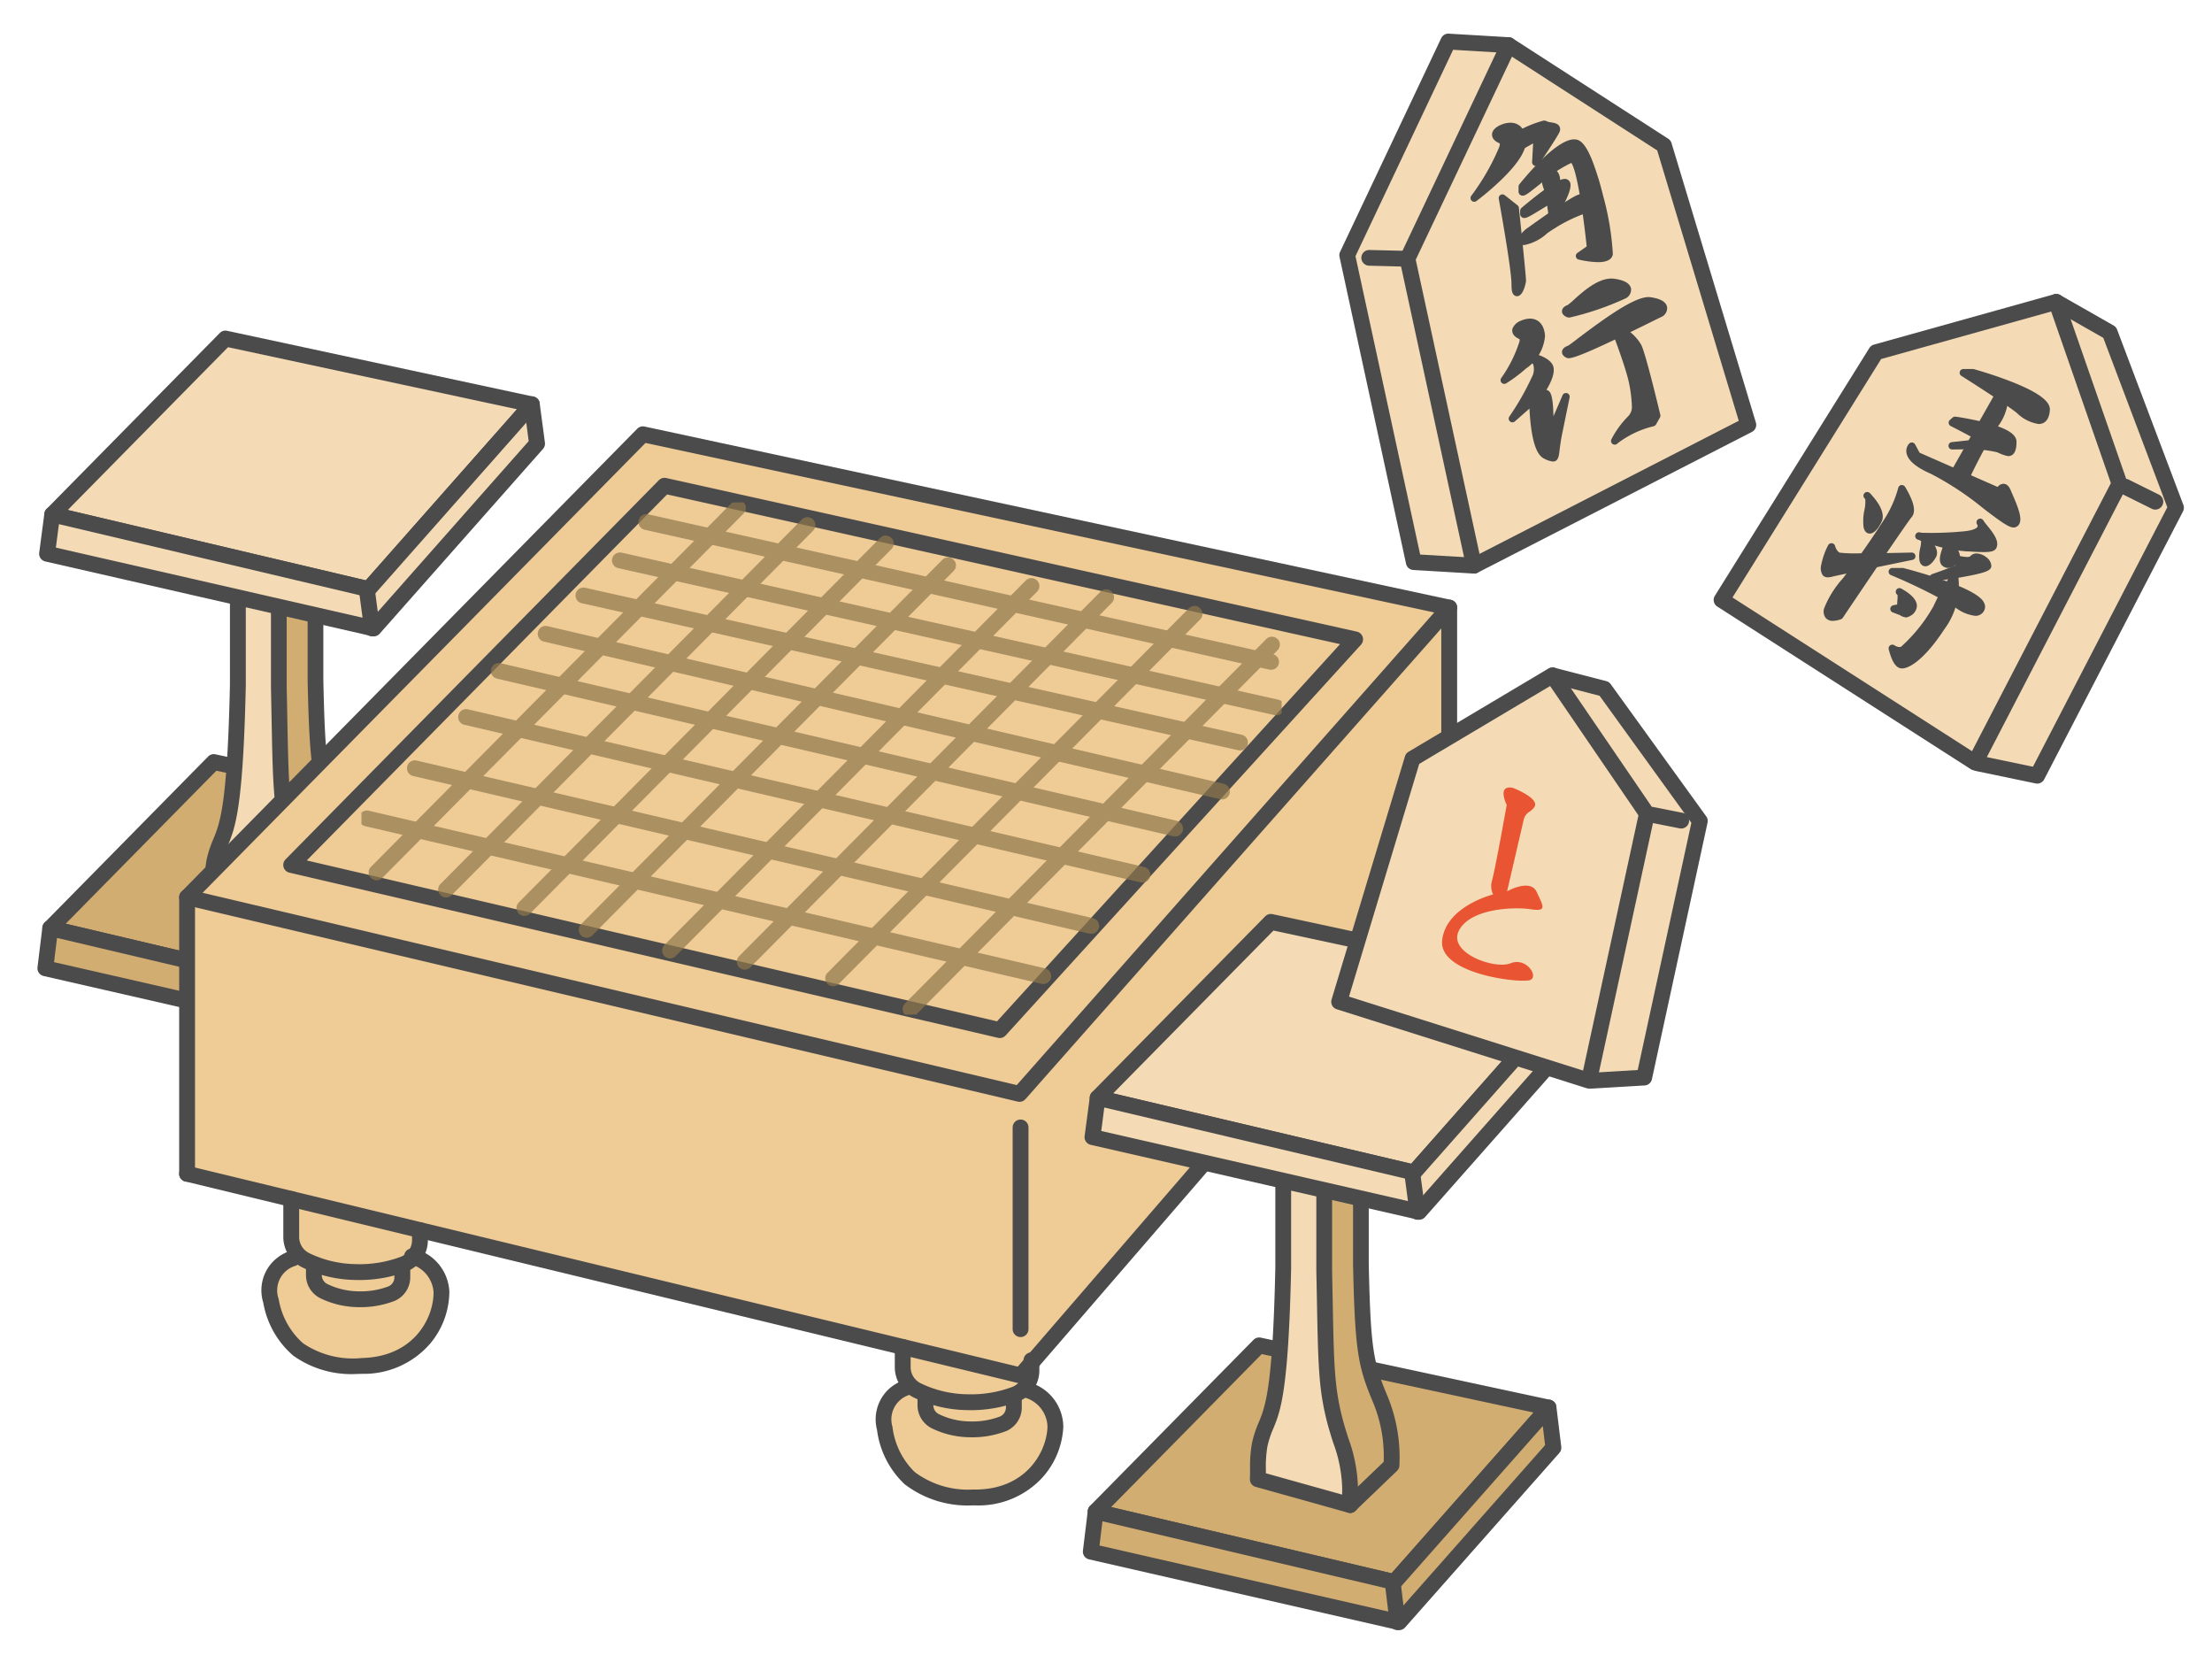 <svg xmlns="http://www.w3.org/2000/svg" xmlns:xlink="http://www.w3.org/1999/xlink" width="169" height="127" viewBox="0 0 169 127">
  <defs>
    <clipPath id="clip-path">
      <rect id="長方形_6924" data-name="長方形 6924" width="169" height="127" transform="translate(0.052 -0.211)" fill="none"/>
    </clipPath>
    <clipPath id="clip-path-2">
      <rect id="長方形_6923" data-name="長方形 6923" width="167.853" height="126.383" fill="none"/>
    </clipPath>
    <clipPath id="clip-path-3">
      <rect id="長方形_6922" data-name="長方形 6922" width="70.305" height="39.122" fill="none"/>
    </clipPath>
  </defs>
  <g id="グループ_6535" data-name="グループ 6535" transform="translate(0.409 0.794)">
    <g id="グループ_6534" data-name="グループ 6534" transform="translate(-0.461 -0.583)" clip-path="url(#clip-path)">
      <path id="パス_7960" data-name="パス 7960" d="M27.737,100.744,4.917,95.356,17.412,82.668l22.1,4.749Z" transform="translate(-1.027 -24.672)" fill="#d2ad71"/>
      <path id="パス_7961" data-name="パス 7961" d="M27.737,101.349a.6.6,0,0,1-.139-.016L4.778,95.944a.605.605,0,0,1-.292-1.013L16.981,82.243a.605.605,0,0,1,.558-.167l22.1,4.749a.6.6,0,0,1,.326.992L28.19,101.145A.605.605,0,0,1,27.737,101.349ZM6.1,95.014l21.42,5.058L38.377,87.791,17.61,83.329Z" transform="translate(-1.027 -24.672)" fill="#4b4b4b"/>
      <path id="パス_7962" data-name="パス 7962" d="M27.574,102.812,4.755,97.424l-.373,3.062,23.565,5.389L39.726,92.547l-.373-3.062Z" transform="translate(-0.865 -26.74)" fill="#d2ad71"/>
      <path id="パス_7963" data-name="パス 7963" d="M27.947,106.48a.6.6,0,0,1-.135-.015L4.248,101.076a.605.605,0,0,1-.466-.663l.373-3.062a.6.6,0,0,1,.74-.516l22.467,5.305L38.9,89.084a.605.605,0,0,1,1.054.328l.373,3.062a.605.605,0,0,1-.147.474L28.4,106.275A.605.605,0,0,1,27.947,106.48Zm-22.9-6.462L27.732,105.2,39.093,92.35l-.177-1.456L28.028,103.213a.605.605,0,0,1-.592.188L5.274,98.168Z" transform="translate(-0.865 -26.74)" fill="#4b4b4b"/>
      <path id="パス_7964" data-name="パス 7964" d="M37.864,111.678l-.373-3.062Z" transform="translate(-10.909 -32.543)" fill="#d2ad71"/>
      <path id="線_2760" data-name="線 2760" d="M.372,3.668a.605.605,0,0,1-.6-.532L-.6.073A.605.605,0,0,1-.073-.6.605.605,0,0,1,.6-.073L.973,2.989a.605.605,0,0,1-.527.674A.611.611,0,0,1,.372,3.668Z" transform="translate(26.583 76.072)" fill="#4b4b4b"/>
      <g id="グループ_6533" data-name="グループ 6533" transform="translate(0.464 0.405)">
        <g id="グループ_6532" data-name="グループ 6532" clip-path="url(#clip-path-2)">
          <path id="パス_7965" data-name="パス 7965" d="M33.936,82.437l-3.173,3.045-4.739-3.7a23.228,23.228,0,0,1,.241-2.426c.609-4.082,1.38-1.218,1.6-12.332V51.759h3.724V67.023c.138,6.516.357,7.675,1.43,10.257a11.712,11.712,0,0,1,.913,5.157" transform="translate(-7.895 -15.701)" fill="#d2ad71"/>
          <path id="パス_7966" data-name="パス 7966" d="M30.763,86.087a.6.6,0,0,1-.372-.128l-4.739-3.7a.6.6,0,0,1-.232-.5,23.683,23.683,0,0,1,.247-2.489,11.63,11.63,0,0,1,.646-2.6c.412-1.145.8-2.227.95-9.646V51.759a.605.605,0,0,1,.6-.6h3.724a.605.605,0,0,1,.6.6V67.017c.138,6.494.352,7.548,1.384,10.031a12.255,12.255,0,0,1,.96,5.389.6.6,0,0,1-.186.436l-3.173,3.045A.6.6,0,0,1,30.763,86.087ZM26.644,81.5l4.078,3.185,2.607-2.5a10.783,10.783,0,0,0-.866-4.668c-1.089-2.62-1.335-3.81-1.476-10.476,0,0,0-.009,0-.013V52.364H28.473V67.023s0,.008,0,.012c-.153,7.623-.575,8.8-1.022,10.038a10.47,10.47,0,0,0-.588,2.371C26.755,80.175,26.682,80.85,26.644,81.5Z" transform="translate(-7.895 -15.701)" fill="#4b4b4b"/>
          <path id="パス_7967" data-name="パス 7967" d="M29.757,85.634l-7.051-1.97a16.774,16.774,0,0,1,.144-2.623c.564-2.625,1.538-1.121,1.8-13.518V52.26h1.862l1.269.2V67.721c.139,6.517.088,8.528.758,11.243.478,1.939,1.217,3.336,1.217,5.333Z" transform="translate(-6.888 -15.853)" fill="#f4dbb5"/>
          <path id="パス_7968" data-name="パス 7968" d="M29.757,86.239a.6.6,0,0,1-.163-.022l-7.051-1.97a.605.605,0,0,1-.442-.609c.01-.229.012-.477.013-.74a10,10,0,0,1,.144-1.985,8.15,8.15,0,0,1,.508-1.564c.508-1.226,1.083-2.615,1.278-11.832V52.26a.605.605,0,0,1,.6-.6h1.862a.6.6,0,0,1,.093.007l1.269.2a.6.6,0,0,1,.512.6V67.715c.017.819.032,1.567.045,2.254.092,4.761.126,6.543.7,8.851.147.6.323,1.15.492,1.684a11.833,11.833,0,0,1,.742,3.794v1.336a.605.605,0,0,1-.605.605Zm-6.434-3.031,5.829,1.629V84.3a10.725,10.725,0,0,0-.686-3.428c-.176-.553-.357-1.125-.514-1.761-.6-2.439-.636-4.257-.73-9.117-.013-.688-.028-1.437-.045-2.258q0-.006,0-.013V52.976l-.711-.111h-1.21V67.523s0,.009,0,.013c-.2,9.451-.822,10.952-1.37,12.276a6.946,6.946,0,0,0-.443,1.356,9.166,9.166,0,0,0-.117,1.739Q23.324,83.061,23.322,83.208Z" transform="translate(-6.888 -15.853)" fill="#4b4b4b"/>
          <path id="パス_7969" data-name="パス 7969" d="M29.306,55.377,5.138,49.67,18.371,36.233,41.78,41.262Z" transform="translate(-1.559 -10.991)" fill="#f4dbb5"/>
          <path id="パス_7970" data-name="パス 7970" d="M29.306,55.982a.6.6,0,0,1-.139-.016L5,50.259a.605.605,0,0,1-.292-1.013L17.94,35.808a.6.6,0,0,1,.558-.167L41.907,40.67a.6.6,0,0,1,.326.992L29.759,55.778A.605.605,0,0,1,29.306,55.982ZM6.323,49.328,29.092,54.7l11.55-13.069L18.569,36.894Z" transform="translate(-1.559 -10.991)" fill="#4b4b4b"/>
          <path id="パス_7971" data-name="パス 7971" d="M29.134,57.567,4.966,51.86l-.395,3,24.958,5.707L42,46.451l-.4-3Z" transform="translate(-1.387 -13.181)" fill="#f4dbb5"/>
          <path id="パス_7972" data-name="パス 7972" d="M29.529,61.171a.6.6,0,0,1-.135-.015L4.436,55.449a.605.605,0,0,1-.465-.669l.395-3a.6.6,0,0,1,.739-.51L28.92,56.895,41.155,43.051a.6.6,0,0,1,1.053.322l.4,3a.6.6,0,0,1-.146.48L29.982,60.967A.605.605,0,0,1,29.529,61.171ZM5.243,54.392l24.071,5.5L41.368,46.257l-.186-1.409-11.6,13.12a.6.6,0,0,1-.592.188L5.478,52.6Z" transform="translate(-1.387 -13.181)" fill="#4b4b4b"/>
          <line id="線_2761" data-name="線 2761" x2="0.395" y2="2.999" transform="translate(27.613 44.386)" fill="#f4dbb5"/>
          <path id="線_2762" data-name="線 2762" d="M.394,3.6a.605.605,0,0,1-.6-.526l-.4-3A.605.605,0,0,1-.079-.6.6.6,0,0,1,.6-.079l.395,3a.605.605,0,0,1-.6.684Z" transform="translate(27.613 44.386)" fill="#4b4b4b"/>
          <path id="パス_7973" data-name="パス 7973" d="M112.222,88.818V85.46l4.1-4.741V59.965l-61.6-13.236L19.89,82.092v21.122l7.953,1.925v2.89a1.99,1.99,0,0,0,.833,1.625l-.683.01A2.576,2.576,0,0,0,26.3,112.92c.75,3.162,2.458,5.076,6.952,4.971s6.114-3.549,6.073-5.679a2.929,2.929,0,0,0-2.118-2.652,2.007,2.007,0,0,0,.471-1.292v-.75l36.887,8.925v1.526a2,2,0,0,0,.7,1.519l-.236-.006a2.575,2.575,0,0,0-1.836,3.177c.609,3.192,2.23,5.181,6.724,5.276s6.267-3.272,6.32-5.4a3,3,0,0,0-2.125-2.789l-.4-.012a2,2,0,0,0,.7-1.522v-.548l17.755-20.55.727.157a7.189,7.189,0,0,0,4.812,1.764c4.485.3,6.406-2.989,6.554-5.115.144-2.071-3.041-3.2-3.206-3.262l0-.013a1.979,1.979,0,0,0,1.182-1.824" transform="translate(-6.034 -14.175)" fill="#efcb96"/>
          <path id="パス_7974" data-name="パス 7974" d="M83.526,97.715a.6.6,0,0,1-.139-.016l-63.6-15.018a.605.605,0,0,1-.292-1.013L54.32,46.305a.605.605,0,0,1,.558-.167l61.6,13.236a.6.6,0,0,1,.326.992L83.98,97.511A.605.605,0,0,1,83.526,97.715ZM21.113,81.75l62.2,14.688,31.9-36.1L54.949,47.391Z" transform="translate(-6.045 -14.175)" fill="#4b4b4b"/>
          <path id="パス_7975" data-name="パス 7975" d="M85.479,94.557a.6.6,0,0,1-.137-.016L31.206,81.926a.605.605,0,0,1-.294-1.014L59.434,51.95A.605.605,0,0,1,60,51.784L112.76,63.516a.605.605,0,0,1,.316,1L85.927,94.359A.605.605,0,0,1,85.479,94.557ZM32.531,80.993,85.27,93.282l26.209-28.811L60.061,53.038Z" transform="translate(-9.508 -15.888)" fill="#4b4b4b"/>
          <path id="パス_7976" data-name="パス 7976" d="M83.606,134.028a.6.6,0,0,1-.142-.017L19.785,118.6a.605.605,0,0,1,.285-1.176l63.32,15.322L115.9,95.124a.6.6,0,1,1,.916.791l-32.749,37.9A.605.605,0,0,1,83.606,134.028Z" transform="translate(-6.045 -28.976)" fill="#4b4b4b"/>
          <path id="線_2763" data-name="線 2763" d="M0,21.727a.6.6,0,0,1-.605-.6V0A.6.6,0,0,1,0-.6.6.6,0,0,1,.605,0V21.122A.6.6,0,0,1,0,21.727Z" transform="translate(13.882 67.917)" fill="#4b4b4b"/>
          <path id="線_2764" data-name="線 2764" d="M0,16.013a.605.605,0,0,1-.605-.6V0A.605.605,0,0,1,0-.6.605.605,0,0,1,.605,0V15.408A.605.605,0,0,1,0,16.013Z" transform="translate(77.561 85.495)" fill="#4b4b4b"/>
          <path id="線_2765" data-name="線 2765" d="M0,21.359a.605.605,0,0,1-.605-.6V0A.605.605,0,0,1,0-.605.605.605,0,0,1,.605,0V20.754A.605.605,0,0,1,0,21.359Z" transform="translate(110.31 45.79)" fill="#4b4b4b"/>
          <path id="パス_7977" data-name="パス 7977" d="M36.261,136.757A9.6,9.6,0,0,1,32.2,135.8a2.592,2.592,0,0,1-1.458-2.337v-2.891a.605.605,0,0,1,1.21,0v2.891a1.377,1.377,0,0,0,.768,1.245,8.382,8.382,0,0,0,3.544.839,8.986,8.986,0,0,0,3.487-.572,1.37,1.37,0,0,0,.826-1.273v-.75a.6.6,0,0,1,1.21,0v.75a2.578,2.578,0,0,1-1.565,2.388A10.258,10.258,0,0,1,36.261,136.757Z" transform="translate(-9.508 -39.609)" fill="#4b4b4b"/>
          <path id="パス_7978" data-name="パス 7978" d="M37.211,141.1a6.773,6.773,0,0,1-2.874-.675,1.973,1.973,0,0,1-1.109-1.777v-.6a.6.6,0,0,1,1.21,0v.6a.757.757,0,0,0,.42.685,5.557,5.557,0,0,0,2.353.558,5.987,5.987,0,0,0,2.322-.378.753.753,0,0,0,.451-.7v-.516a.6.6,0,0,1,1.21,0v.516A1.96,1.96,0,0,1,40,140.623,7.232,7.232,0,0,1,37.211,141.1Z" transform="translate(-10.263 -41.876)" fill="#4b4b4b"/>
          <path id="パス_7979" data-name="パス 7979" d="M103.329,151.621a9.6,9.6,0,0,1-4.065-.957,2.592,2.592,0,0,1-1.458-2.337V146.8a.6.6,0,1,1,1.21,0v1.526a1.377,1.377,0,0,0,.768,1.245,8.382,8.382,0,0,0,3.544.839,8.986,8.986,0,0,0,3.487-.572,1.37,1.37,0,0,0,.826-1.273v-.75a.6.6,0,0,1,1.21,0v.75a2.578,2.578,0,0,1-1.565,2.388A10.258,10.258,0,0,1,103.329,151.621Z" transform="translate(-29.854 -44.532)" fill="#4b4b4b"/>
          <path id="パス_7980" data-name="パス 7980" d="M104.279,155.366a6.773,6.773,0,0,1-2.874-.675,1.973,1.973,0,0,1-1.109-1.777v-.6a.6.6,0,1,1,1.21,0v.6a.757.757,0,0,0,.42.685,5.556,5.556,0,0,0,2.353.558,5.987,5.987,0,0,0,2.322-.378.753.753,0,0,0,.451-.7v-.516a.6.6,0,0,1,1.21,0v.516a1.96,1.96,0,0,1-1.19,1.815A7.232,7.232,0,0,1,104.279,155.366Z" transform="translate(-30.609 -46.204)" fill="#4b4b4b"/>
          <path id="パス_7981" data-name="パス 7981" d="M145.993,109.166a.605.605,0,0,1-.016-1.21,8.646,8.646,0,0,0,3.095-.567,1.37,1.37,0,0,0,.826-1.273v-2.367a.605.605,0,0,1,1.21,0v2.367a2.578,2.578,0,0,1-1.565,2.388,9.825,9.825,0,0,1-3.533.662Z" transform="translate(-44.288 -31.472)" fill="#4b4b4b"/>
          <path id="パス_7982" data-name="パス 7982" d="M145.159,113.287a6.278,6.278,0,0,1-1.341-.148.6.6,0,1,1,.259-1.182,5.067,5.067,0,0,0,1.082.12,6,6,0,0,0,2.322-.378.753.753,0,0,0,.451-.7v-.515a.605.605,0,1,1,1.21,0V111a1.961,1.961,0,0,1-1.191,1.815A7.245,7.245,0,0,1,145.159,113.287Z" transform="translate(-43.668 -33.515)" fill="#4b4b4b"/>
          <path id="パス_7983" data-name="パス 7983" d="M35.689,145.842a7.643,7.643,0,0,1-4.911-1.4,6.883,6.883,0,0,1-2.285-4.045,3.156,3.156,0,0,1,.781-3.174,3.405,3.405,0,0,1,1.335-.8.6.6,0,0,1,.335,1.163,1.961,1.961,0,0,0-1.274,2.535,5.759,5.759,0,0,0,1.86,3.377,6.783,6.783,0,0,0,4.489,1.129c4.065-.094,5.52-3.155,5.483-5.062a2.4,2.4,0,0,0-1.792-2.118.605.605,0,0,1,.3-1.173,3.555,3.555,0,0,1,2.7,3.267,6.224,6.224,0,0,1-1.478,4,6.692,6.692,0,0,1-5.186,2.294Q35.867,145.842,35.689,145.842Z" transform="translate(-8.791 -41.517)" fill="#4b4b4b"/>
          <path id="パス_7984" data-name="パス 7984" d="M103.319,160.221l-.2,0a7.908,7.908,0,0,1-5.2-1.625,6.884,6.884,0,0,1-2.1-4.143,3.156,3.156,0,0,1,.922-3.135,3.406,3.406,0,0,1,1.369-.743.6.6,0,0,1,.283,1.176A1.961,1.961,0,0,0,97,154.224a5.759,5.759,0,0,0,1.708,3.457,6.786,6.786,0,0,0,4.435,1.328c4.066.086,5.655-2.906,5.7-4.812a2.385,2.385,0,0,0-1.7-2.2.6.6,0,0,1,.353-1.157,3.555,3.555,0,0,1,2.555,3.384,6.221,6.221,0,0,1-1.654,3.931A6.645,6.645,0,0,1,103.319,160.221Z" transform="translate(-29.225 -45.855)" fill="#4b4b4b"/>
          <path id="パス_7985" data-name="パス 7985" d="M144.347,118.948q-.291,0-.6-.02c-2.489-.164-4.26-.868-5.413-2.151a.6.6,0,0,1,.9-.809c.932,1.037,2.435,1.61,4.593,1.753,4.057.268,5.779-2.651,5.911-4.554a2.385,2.385,0,0,0-1.6-2.27.6.6,0,1,1,.4-1.14,3.555,3.555,0,0,1,2.4,3.495,6.223,6.223,0,0,1-1.828,3.854A6.551,6.551,0,0,1,144.347,118.948Z" transform="translate(-42.101 -33.468)" fill="#4b4b4b"/>
          <g id="グループ_6531" data-name="グループ 6531" transform="translate(27.203 37.758)" opacity="0.7">
            <g id="グループ_6530" data-name="グループ 6530">
              <g id="グループ_6529" data-name="グループ 6529" clip-path="url(#clip-path-3)">
                <path id="線_2766" data-name="線 2766" d="M51.671,12.645a.607.607,0,0,1-.138-.016L-.137.589A.605.605,0,0,1-.589-.137.6.6,0,0,1,.137-.589l51.67,12.04a.605.605,0,0,1-.137,1.194Z" transform="translate(0.422 24.139)" fill="#8e764a"/>
                <path id="線_2767" data-name="線 2767" d="M0,28.444a.6.6,0,0,1-.426-.175.6.6,0,0,1,0-.856L27.18-.426a.6.6,0,0,1,.856,0,.6.6,0,0,1,0,.856L.43,28.265A.6.6,0,0,1,0,28.444Z" transform="translate(1.157 0.421)" fill="#8e764a"/>
                <path id="線_2768" data-name="線 2768" d="M0,28.444a.6.6,0,0,1-.426-.175.6.6,0,0,1,0-.856L27.18-.426a.605.605,0,0,1,.856,0,.6.6,0,0,1,0,.856L.43,28.265A.6.6,0,0,1,0,28.444Z" transform="translate(6.467 1.732)" fill="#8e764a"/>
                <path id="線_2769" data-name="線 2769" d="M0,28.444a.6.6,0,0,1-.426-.175.605.605,0,0,1,0-.856L27.18-.426a.6.6,0,0,1,.856,0,.605.605,0,0,1,0,.856L.43,28.265A.6.6,0,0,1,0,28.444Z" transform="translate(17.206 4.807)" fill="#8e764a"/>
                <path id="線_2770" data-name="線 2770" d="M0,28.444a.6.6,0,0,1-.426-.175.6.6,0,0,1,0-.856L27.18-.426a.6.6,0,0,1,.856,0,.6.6,0,0,1,0,.856L.43,28.265A.6.6,0,0,1,0,28.444Z" transform="translate(12.452 3.138)" fill="#8e764a"/>
                <path id="線_2771" data-name="線 2771" d="M0,28.444a.6.6,0,0,1-.426-.175.6.6,0,0,1,0-.856L27.18-.426a.6.6,0,0,1,.856,0,.6.6,0,0,1,0,.856L.43,28.265A.6.6,0,0,1,0,28.444Z" transform="translate(23.579 6.388)" fill="#8e764a"/>
                <path id="線_2772" data-name="線 2772" d="M0,28.444a.6.6,0,0,1-.426-.175.6.6,0,0,1,0-.856L27.18-.426a.6.6,0,0,1,.856,0,.6.6,0,0,1,0,.856L.43,28.265A.6.6,0,0,1,0,28.444Z" transform="translate(36.04 8.511)" fill="#8e764a"/>
                <path id="線_2773" data-name="線 2773" d="M0,28.444a.6.6,0,0,1-.426-.175.605.605,0,0,1,0-.856L27.18-.426a.6.6,0,0,1,.856,0,.605.605,0,0,1,0,.856L.43,28.265A.6.6,0,0,1,0,28.444Z" transform="translate(29.284 7.246)" fill="#8e764a"/>
                <path id="線_2774" data-name="線 2774" d="M0,28.444a.6.6,0,0,1-.426-.175.6.6,0,0,1,0-.856L27.18-.426a.605.605,0,0,1,.856,0,.6.6,0,0,1,0,.856L.43,28.265A.6.6,0,0,1,0,28.444Z" transform="translate(41.952 10.861)" fill="#8e764a"/>
                <path id="線_2775" data-name="線 2775" d="M51.671,12.645a.607.607,0,0,1-.138-.016L-.137.589A.605.605,0,0,1-.589-.137.6.6,0,0,1,.137-.589l51.67,12.04a.605.605,0,0,1-.137,1.194Z" transform="translate(4.086 20.308)" fill="#8e764a"/>
                <path id="線_2776" data-name="線 2776" d="M51.671,12.645a.607.607,0,0,1-.138-.016L-.137.589A.6.6,0,0,1-.589-.137.6.6,0,0,1,.137-.589l51.67,12.04a.605.605,0,0,1-.137,1.194Z" transform="translate(7.999 16.395)" fill="#8e764a"/>
                <path id="線_2777" data-name="線 2777" d="M51.671,12.645a.607.607,0,0,1-.138-.016L-.137.589A.605.605,0,0,1-.589-.137.6.6,0,0,1,.137-.589l51.67,12.04a.605.605,0,0,1-.137,1.194Z" transform="translate(10.497 12.872)" fill="#8e764a"/>
                <path id="線_2778" data-name="線 2778" d="M51.671,12.645a.607.607,0,0,1-.138-.016L-.137.589A.605.605,0,0,1-.589-.137.6.6,0,0,1,.137-.589l51.67,12.04a.605.605,0,0,1-.137,1.194Z" transform="translate(14.075 10.041)" fill="#8e764a"/>
                <path id="線_2779" data-name="線 2779" d="M50.135,11.827A.607.607,0,0,1,50,11.813L-.132.59A.6.6,0,0,1-.59-.132.605.605,0,0,1,.132-.59L50.267,10.632a.605.605,0,0,1-.132,1.2Z" transform="translate(19.749 4.43)" fill="#8e764a"/>
                <path id="線_2780" data-name="線 2780" d="M47.7,11.281a.607.607,0,0,1-.133-.015L-.132.59A.6.6,0,0,1-.59-.132.6.6,0,0,1,.132-.59l47.7,10.676a.605.605,0,0,1-.132,1.2Z" transform="translate(21.771 1.499)" fill="#8e764a"/>
                <path id="線_2781" data-name="線 2781" d="M50.135,11.827A.607.607,0,0,1,50,11.813L-.132.59A.6.6,0,0,1-.59-.132.605.605,0,0,1,.132-.59L50.267,10.632a.605.605,0,0,1-.132,1.2Z" transform="translate(16.962 7.11)" fill="#8e764a"/>
              </g>
            </g>
          </g>
          <path id="パス_7986" data-name="パス 7986" d="M142.386,164.7l-22.819-5.389,12.495-12.688,22.1,4.749Z" transform="translate(-36.272 -44.48)" fill="#d2ad71"/>
          <path id="パス_7987" data-name="パス 7987" d="M142.386,165.309a.6.6,0,0,1-.139-.016L119.428,159.9a.605.605,0,0,1-.292-1.013L131.631,146.2a.605.605,0,0,1,.558-.167l22.1,4.749a.6.6,0,0,1,.326.992L142.84,165.105A.605.605,0,0,1,142.386,165.309Zm-21.634-6.335,21.42,5.058,10.854-12.281-20.767-4.462Z" transform="translate(-36.272 -44.48)" fill="#4b4b4b"/>
          <path id="パス_7988" data-name="パス 7988" d="M142.224,166.772,119.4,161.384l-.373,3.062,23.565,5.389,11.779-13.327L154,153.445Z" transform="translate(-36.109 -46.548)" fill="#d2ad71"/>
          <path id="パス_7989" data-name="パス 7989" d="M142.6,170.44a.605.605,0,0,1-.135-.015L118.9,165.036a.605.605,0,0,1-.466-.663l.373-3.062a.6.6,0,0,1,.74-.516l22.467,5.305,11.539-13.056a.6.6,0,0,1,1.054.328l.373,3.062a.6.6,0,0,1-.147.474L143.05,170.235A.605.605,0,0,1,142.6,170.44Zm-22.9-6.462,22.683,5.187,11.361-12.854-.177-1.456-10.888,12.319a.6.6,0,0,1-.592.188l-22.161-5.233Z" transform="translate(-36.109 -46.548)" fill="#4b4b4b"/>
          <line id="線_2782" data-name="線 2782" x2="0.373" y2="3.062" transform="translate(105.988 120.224)" fill="#d2ad71"/>
          <path id="線_2783" data-name="線 2783" d="M.372,3.668a.605.605,0,0,1-.6-.532L-.6.073A.605.605,0,0,1-.073-.6.605.605,0,0,1,.6-.073L.973,2.989a.605.605,0,0,1-.527.674A.612.612,0,0,1,.372,3.668Z" transform="translate(105.988 120.224)" fill="#4b4b4b"/>
          <path id="パス_7990" data-name="パス 7990" d="M148.585,146.4l-3.173,3.045-4.739-3.7a23.228,23.228,0,0,1,.241-2.426c.609-4.082,1.38-1.218,1.6-12.332V115.72h3.724v15.264c.138,6.516.357,7.675,1.43,10.257a11.712,11.712,0,0,1,.913,5.157" transform="translate(-42.674 -35.104)" fill="#d2ad71"/>
          <path id="パス_7991" data-name="パス 7991" d="M145.412,150.048a.6.6,0,0,1-.372-.128l-4.739-3.7a.6.6,0,0,1-.232-.5,23.685,23.685,0,0,1,.247-2.489,11.63,11.63,0,0,1,.646-2.6c.412-1.145.8-2.227.95-9.646V115.72a.6.6,0,0,1,.6-.6h3.724a.605.605,0,0,1,.6.6v15.258c.138,6.494.352,7.548,1.384,10.031a12.254,12.254,0,0,1,.96,5.389.6.6,0,0,1-.186.436l-3.173,3.045A.6.6,0,0,1,145.412,150.048Zm-4.119-4.59,4.078,3.185,2.607-2.5a10.783,10.783,0,0,0-.866-4.668c-1.089-2.619-1.335-3.81-1.476-10.476q0-.006,0-.013V116.325h-2.514v14.659s0,.008,0,.012c-.153,7.623-.575,8.8-1.022,10.038a10.47,10.47,0,0,0-.588,2.371C141.4,144.136,141.331,144.811,141.293,145.459Z" transform="translate(-42.674 -35.104)" fill="#4b4b4b"/>
          <path id="パス_7992" data-name="パス 7992" d="M144.406,149.6l-7.051-1.97A16.775,16.775,0,0,1,137.5,145c.564-2.625,1.538-1.121,1.8-13.518V116.221h1.862l1.269.2v15.263c.139,6.517.088,8.528.758,11.243.478,1.939,1.217,3.336,1.217,5.334Z" transform="translate(-41.668 -35.256)" fill="#f4dbb5"/>
          <path id="パス_7993" data-name="パス 7993" d="M144.406,150.2a.605.605,0,0,1-.163-.022l-7.051-1.97a.6.6,0,0,1-.442-.609c.01-.229.012-.477.013-.74a10,10,0,0,1,.144-1.985,8.15,8.15,0,0,1,.508-1.564c.508-1.225,1.083-2.615,1.278-11.833V116.221a.6.6,0,0,1,.6-.6h1.862a.6.6,0,0,1,.093.007l1.269.2a.6.6,0,0,1,.512.6v15.257c.017.819.032,1.567.045,2.254.092,4.761.126,6.543.7,8.851.147.6.323,1.15.492,1.684a11.833,11.833,0,0,1,.742,3.794V149.6a.605.605,0,0,1-.605.605Zm-6.434-3.031L143.8,148.8v-.539a10.726,10.726,0,0,0-.686-3.428c-.176-.553-.357-1.124-.514-1.761-.6-2.439-.636-4.257-.73-9.117-.013-.688-.028-1.437-.045-2.258,0,0,0-.009,0-.013V116.937l-.711-.111H139.9v14.658s0,.008,0,.013c-.2,9.451-.821,10.952-1.37,12.277a6.946,6.946,0,0,0-.443,1.355,9.168,9.168,0,0,0-.117,1.739Q137.973,147.022,137.971,147.169Z" transform="translate(-41.668 -35.256)" fill="#4b4b4b"/>
          <path id="パス_7994" data-name="パス 7994" d="M143.955,119.337l-24.168-5.707,13.233-13.438,23.409,5.029Z" transform="translate(-36.338 -30.394)" fill="#f4dbb5"/>
          <path id="パス_7995" data-name="パス 7995" d="M143.955,119.942a.6.6,0,0,1-.139-.016l-24.168-5.707a.605.605,0,0,1-.292-1.013L132.59,99.768a.605.605,0,0,1,.558-.167l23.409,5.029a.605.605,0,0,1,.326.992l-12.475,14.115A.605.605,0,0,1,143.955,119.942Zm-22.982-6.654,22.769,5.377,11.55-13.069-22.073-4.742Z" transform="translate(-36.338 -30.394)" fill="#4b4b4b"/>
          <path id="パス_7996" data-name="パス 7996" d="M143.783,121.527l-24.168-5.707-.4,3,24.958,5.707,12.475-14.115-.4-3Z" transform="translate(-36.166 -32.583)" fill="#f4dbb5"/>
          <path id="パス_7997" data-name="パス 7997" d="M144.178,125.131a.6.6,0,0,1-.135-.015l-24.958-5.707a.605.605,0,0,1-.465-.669l.4-3a.605.605,0,0,1,.739-.51l23.815,5.624L155.8,107.011a.6.6,0,0,1,1.053.322l.4,3a.605.605,0,0,1-.147.48l-12.475,14.115A.605.605,0,0,1,144.178,125.131Zm-24.286-6.779,24.071,5.5,12.054-13.639-.186-1.409-11.6,13.12a.6.6,0,0,1-.592.188l-23.516-5.553Z" transform="translate(-36.166 -32.583)" fill="#4b4b4b"/>
          <line id="線_2784" data-name="線 2784" x2="0.395" y2="2.999" transform="translate(107.483 88.944)" fill="#f4dbb5"/>
          <path id="線_2785" data-name="線 2785" d="M.394,3.6a.605.605,0,0,1-.6-.526l-.4-3A.605.605,0,0,1-.079-.6.6.6,0,0,1,.6-.079l.395,3a.605.605,0,0,1-.6.684Z" transform="translate(107.483 88.944)" fill="#4b4b4b"/>
          <path id="パス_7998" data-name="パス 7998" d="M171.357,11.6,159.486,3.943l-4.6-.272-7.723,16.317,5.083,23.439,4.6.273L177.8,32.945Z" transform="translate(-44.642 -1.113)" fill="#f4dbb5"/>
          <path id="パス_7999" data-name="パス 7999" d="M161.492,3.457a.6.6,0,0,1,.328.1l11.871,7.656a.605.605,0,0,1,.251.334l6.445,21.345a.605.605,0,0,1-.3.713L159.128,44.357a.605.605,0,0,1-.868-.41l-5.083-23.439a.605.605,0,0,1,.044-.387L160.945,3.8a.605.605,0,0,1,.547-.346Zm11.356,8.649-11.1-7.162L154.4,20.453l4.872,22.469,19.806-10.166Z" transform="translate(-46.647 -1.232)" fill="#4b4b4b"/>
          <path id="パス_8000" data-name="パス 8000" d="M156.846,44.305h-.036l-4.6-.272a.6.6,0,0,1-.556-.476l-5.083-23.439a.6.6,0,0,1,.044-.387l7.724-16.318a.6.6,0,0,1,.583-.345l4.6.273a.605.605,0,0,1-.072,1.208l-4.2-.249-7.461,15.763,4.942,22.79,4.147.245a.605.605,0,0,1-.035,1.209Z" transform="translate(-44.641 -1.113)" fill="#4b4b4b"/>
          <path id="線_2786" data-name="線 2786" d="M2.923.675H2.909L-.015.6A.605.605,0,0,1-.6-.015.6.6,0,0,1,.015-.6l2.923.07A.605.605,0,0,1,2.923.675Z" transform="translate(104.198 19.078)" fill="#4b4b4b"/>
          <path id="パス_8001" data-name="パス 8001" d="M165.763,34.591s-.706.281-.419.669c.2.266.7.153.419.908a10.136,10.136,0,0,1-1.381,2.706s2.959-1.8,2.834-3.37a.95.95,0,0,0-1.453-.913" transform="translate(-49.867 -10.451)" fill="#4b4b4b"/>
          <path id="パス_8002" data-name="パス 8002" d="M166.351,34.171h0c.314,0,1.053.128,1.147,1.311a3.357,3.357,0,0,1-1.464,2.509,11.476,11.476,0,0,1-1.506,1.126.284.284,0,0,1-.366-.422,10.059,10.059,0,0,0,1.334-2.624c.09-.243.061-.311.06-.313a.46.46,0,0,0-.12-.077.883.883,0,0,1-.322-.251.564.564,0,0,1-.1-.505,1.1,1.1,0,0,1,.635-.592A1.758,1.758,0,0,1,166.351,34.171Zm-1,3.662c.806-.662,1.644-1.556,1.584-2.305-.063-.789-.44-.789-.582-.789h0a1.214,1.214,0,0,0-.464.108l-.02.009a.7.7,0,0,0-.308.219.12.12,0,0,0,.012.019.471.471,0,0,0,.133.088c.315.168.572.417.325,1.087A14.477,14.477,0,0,1,165.349,37.832Z" transform="translate(-49.867 -10.451)" fill="#4b4b4b"/>
          <path id="パス_8003" data-name="パス 8003" d="M163.24,13.114s-.737.284-.439.674c.2.268.731.153.439.915a17.724,17.724,0,0,1-2.155,3.747s3.805-2.833,3.675-4.417a1,1,0,0,0-1.519-.92" transform="translate(-48.866 -3.936)" fill="#4b4b4b"/>
          <path id="パス_8004" data-name="パス 8004" d="M163.855,12.693h0c.324,0,1.088.128,1.187,1.318.061.745-.569,1.765-1.874,3.029a21.682,21.682,0,0,1-1.914,1.638.284.284,0,0,1-.394-.4,17.561,17.561,0,0,0,2.116-3.676c.093-.241.063-.309.063-.31a.487.487,0,0,0-.129-.08.91.91,0,0,1-.333-.251.568.568,0,0,1-.109-.507c.1-.358.549-.556.661-.6A1.87,1.87,0,0,1,163.855,12.693Zm-1.429,4.268c.116-.107.234-.218.352-.332,1.141-1.107,1.745-2.02,1.7-2.572-.059-.714-.383-.8-.622-.8h0a1.329,1.329,0,0,0-.494.111l-.019.008a.776.776,0,0,0-.326.222l.011.016a.5.5,0,0,0,.142.09c.328.169.6.419.336,1.1A14.183,14.183,0,0,1,162.426,16.96Z" transform="translate(-48.866 -3.936)" fill="#4b4b4b"/>
          <path id="パス_8005" data-name="パス 8005" d="M165.583,13.717s1.956-1.136,2.273-.957,1.031.064.846.469-1.544,2.413-1.544,2.413l.107-1.946-1.514.862Z" transform="translate(-50.231 -3.864)" fill="#4b4b4b"/>
          <path id="パス_8006" data-name="パス 8006" d="M167.762,12.457a.47.47,0,0,1,.234.056,1.259,1.259,0,0,0,.33.082c.256.043.52.087.64.314a.476.476,0,0,1-.006.438c-.189.415-1.427,2.247-1.568,2.454a.284.284,0,0,1-.518-.174l.078-1.427-1.063.6a.284.284,0,0,1-.418-.191l-.166-.841a.283.283,0,0,1,.136-.3A8.34,8.34,0,0,1,167.762,12.457Zm.644.729c-.055-.012-.122-.023-.174-.032a1.726,1.726,0,0,1-.482-.13,7.784,7.784,0,0,0-1.85.837l.051.255,1.173-.667a.284.284,0,0,1,.423.262l-.05.912C167.885,14.036,168.267,13.442,168.406,13.186Z" transform="translate(-50.231 -3.864)" fill="#4b4b4b"/>
          <path id="パス_8007" data-name="パス 8007" d="M164.179,20.833s.989,5.428.978,6.592.414.457.544-.263c.026-.143-.544-5.556-.544-5.556Z" transform="translate(-49.805 -6.319)" fill="#4b4b4b"/>
          <path id="パス_8008" data-name="パス 8008" d="M164.179,20.549a.283.283,0,0,1,.176.061l.978.773a.283.283,0,0,1,.106.193c.574,5.453.55,5.586.541,5.636-.047.262-.236,1.115-.684,1.115a.348.348,0,0,1-.248-.105c-.128-.129-.178-.361-.174-.8.011-1.123-.964-6.484-.973-6.538a.284.284,0,0,1,.279-.334Zm.709,1.2-.3-.235c.207,1.171.6,3.459.769,4.887C165.257,25.319,165.047,23.274,164.888,21.754Z" transform="translate(-49.805 -6.319)" fill="#4b4b4b"/>
          <path id="パス_8009" data-name="パス 8009" d="M166.364,18.128s2.846-3.586,4.1-3.313,2.682,7.726,2.543,8.434-2.267.173-2.267.173l.824-.574v-.24s-.647-6.312-1.344-6.562-3.855,2.831-3.855,2.456Z" transform="translate(-50.468 -4.489)" fill="#4b4b4b"/>
          <path id="パス_8010" data-name="パス 8010" d="M170.32,14.517a.964.964,0,0,1,.2.021c.4.086.761.564,1.148,1.5a20.929,20.929,0,0,1,.861,2.76,21.189,21.189,0,0,1,.752,4.5c-.078.4-.458.6-1.13.6a7.143,7.143,0,0,1-1.484-.2.283.283,0,0,1-.093-.508l.7-.489v-.077c-.016-.157-.166-1.567-.386-3.022-.4-2.657-.7-3.184-.781-3.285a9.753,9.753,0,0,0-2.388,1.612c-.914.732-1.129.89-1.33.89a.311.311,0,0,1-.314-.315v-.375a.283.283,0,0,1,.061-.177C166.421,17.6,168.909,14.517,170.32,14.517Zm1.835,8.815c.4,0,.563-.085.574-.138a22.15,22.15,0,0,0-.747-4.26c-.73-2.921-1.336-3.789-1.578-3.842a.39.39,0,0,0-.084-.008c-.735,0-2.228,1.453-3.262,2.652l.313-.25c1.27-1.017,2.21-1.737,2.757-1.737a.556.556,0,0,1,.188.031c.287.1.634.474,1.118,3.6.247,1.6.411,3.186.413,3.2a.286.286,0,0,1,0,.029v.24a.283.283,0,0,1-.121.233l-.275.191A4.886,4.886,0,0,0,172.154,23.332Z" transform="translate(-50.468 -4.489)" fill="#4b4b4b"/>
          <path id="パス_8011" data-name="パス 8011" d="M166.539,21.287s2.773-2.373,3.2-2.13-.982,2.532-.982,2.532.582-1.471.108-1.37-2.33,1.454-2.33,1.211Z" transform="translate(-50.521 -5.806)" fill="#4b4b4b"/>
          <path id="パス_8012" data-name="パス 8012" d="M168.76,21.973a.284.284,0,0,1-.263-.388,4.588,4.588,0,0,0,.268-.925c-.25.12-.67.377-.995.576-.732.449-1.005.606-1.2.606a.313.313,0,0,1-.319-.313v-.243a.284.284,0,0,1,.1-.215c.006-.005.642-.548,1.344-1.084,1.316-1,1.741-1.132,1.965-1.132a.439.439,0,0,1,.218.054.432.432,0,0,1,.207.278c.146.566-.712,2.041-1.087,2.65A.283.283,0,0,1,168.76,21.973Zm.771-2.511a7.018,7.018,0,0,0-1.323.851,2.423,2.423,0,0,1,.6-.271.412.412,0,0,1,.438.165A3.825,3.825,0,0,0,169.532,19.463Z" transform="translate(-50.521 -5.806)" fill="#4b4b4b"/>
          <path id="パス_8013" data-name="パス 8013" d="M168.889,18.221s.749-.592.832.362.35,2.938.35,2.938l-.614.513a15.45,15.45,0,0,0-.433-2.829c-.3-.854-.136-.984-.136-.984" transform="translate(-51.22 -5.472)" fill="#4b4b4b"/>
          <path id="パス_8014" data-name="パス 8014" d="M169.338,17.756c.179,0,.6.078.666.8.081.936.346,2.9.349,2.925a.284.284,0,0,1-.1.255l-.614.513a.284.284,0,0,1-.465-.2,15.3,15.3,0,0,0-.418-2.754c-.247-.7-.262-1.129-.044-1.3A1.12,1.12,0,0,1,169.338,17.756Zm.432,3.647c-.065-.488-.261-1.991-.331-2.8-.012-.137-.049-.284-.1-.284a.491.491,0,0,0-.211.079,2.187,2.187,0,0,0,.165.709,12.184,12.184,0,0,1,.4,2.355Z" transform="translate(-51.22 -5.472)" fill="#4b4b4b"/>
          <path id="パス_8015" data-name="パス 8015" d="M166.989,23.3s3.567-2.585,3.838-2.472.231.913.231.913a12.057,12.057,0,0,0-2.973,1.56c-1.275.978-1.846.947-1.727.642a1.988,1.988,0,0,1,.631-.642" transform="translate(-50.461 -6.318)" fill="#4b4b4b"/>
          <path id="パス_8016" data-name="パス 8016" d="M166.512,24.418a.441.441,0,0,1-.386-.18.412.412,0,0,1-.032-.4,2.109,2.109,0,0,1,.734-.772c.073-.053.9-.649,1.759-1.239,1.88-1.288,2.092-1.288,2.218-1.288a.338.338,0,0,1,.131.025c.411.173.42.889.4,1.189a.284.284,0,0,1-.191.254,11.855,11.855,0,0,0-2.892,1.517A3.608,3.608,0,0,1,166.512,24.418Zm4.211-3.268a38.849,38.849,0,0,0-3.567,2.383l-.011.007a2.514,2.514,0,0,0-.243.186,5.792,5.792,0,0,0,1.011-.648,12,12,0,0,1,2.863-1.534A1.732,1.732,0,0,0,170.723,21.15Z" transform="translate(-50.461 -6.318)" fill="#4b4b4b"/>
          <path id="パス_8017" data-name="パス 8017" d="M166.649,38.412a1.173,1.173,0,0,1,.181.047c.317.108.566.55.194,1.482a20.347,20.347,0,0,1-1.74,3.045l1.572-1.382s.011,3.752.979,4.182.569.253.968-1.7.569-2.779.569-2.779l-1.253,2.9s.114-3.015-.284-3.133l-.4-.118s.9-1.307.683-1.9c-.178-.477-1.163-.734-1.163-.734Z" transform="translate(-50.14 -11.624)" fill="#4b4b4b"/>
          <path id="パス_8018" data-name="パス 8018" d="M166.957,38.036a.284.284,0,0,1,.072.009c.188.049,1.138.325,1.357.909.2.527-.22,1.358-.506,1.833l.037.011c.283.084.454.418.494,1.875q0,.069,0,.137l.7-1.616a.284.284,0,0,1,.538.17s-.171.828-.569,2.778c-.114.558-.161.964-.2,1.26-.053.46-.1.858-.512.858a1.793,1.793,0,0,1-.653-.217c-.506-.225-.839-1.035-1.02-2.476-.063-.5-.1-.99-.112-1.353l-1.118.983a.284.284,0,0,1-.421-.374,20.187,20.187,0,0,0,1.71-2.989,1.274,1.274,0,0,0,.118-.971.242.242,0,0,0-.141-.138.932.932,0,0,0-.133-.035.284.284,0,0,1-.038-.552l.308-.092A.283.283,0,0,1,166.957,38.036Zm.737,3.288-.337-.1a.283.283,0,0,1-.152-.433c.331-.478.766-1.33.651-1.638a.831.831,0,0,0-.394-.336,2.073,2.073,0,0,1-.173,1.227,11.89,11.89,0,0,1-.721,1.435l.1-.091a.284.284,0,0,1,.471.212c.005,1.716.317,3.7.811,3.924.121.054.244.108.329.14.015-.085.029-.208.043-.328.036-.307.084-.727.2-1.308l.02-.1-.166.383a.284.284,0,0,1-.543-.123A11.516,11.516,0,0,0,167.694,41.325Z" transform="translate(-50.14 -11.624)" fill="#4b4b4b"/>
          <path id="パス_8019" data-name="パス 8019" d="M171.367,32.066c.362-.125,2.043-2.18,3.423-1.993s1.14.8.72.991-3.8,1.6-4.221,1.386.078-.384.078-.384" transform="translate(-51.91 -9.118)" fill="#4b4b4b"/>
          <path id="パス_8020" data-name="パス 8020" d="M171.422,32.756a.565.565,0,0,1-.263-.054c-.284-.145-.332-.329-.322-.457.021-.279.327-.408.433-.445a4.611,4.611,0,0,0,.466-.393c.675-.609,1.8-1.629,2.872-1.629a1.641,1.641,0,0,1,.219.015c.793.107,1.226.368,1.287.774a.749.749,0,0,1-.486.756A22.03,22.03,0,0,1,171.422,32.756Zm3.186-2.412c-.85,0-1.878.928-2.493,1.483-.146.132-.259.234-.352.311a29.294,29.294,0,0,0,3.628-1.332c.113-.052.165-.134.162-.157,0,0-.074-.2-.8-.3A1.073,1.073,0,0,0,174.609,30.344Z" transform="translate(-51.91 -9.118)" fill="#4b4b4b"/>
          <path id="パス_8021" data-name="パス 8021" d="M171.367,35.8c.362-.125,4.8-3.889,6.178-3.7s1.14.8.72.99-6.553,3.313-6.975,3.1.078-.384.078-.384" transform="translate(-51.91 -9.734)" fill="#4b4b4b"/>
          <path id="パス_8022" data-name="パス 8022" d="M171.351,36.478a.409.409,0,0,1-.191-.042c-.284-.145-.332-.329-.322-.457.021-.277.322-.406.43-.444s.505-.356.9-.653c1.976-1.487,4.175-3.073,5.272-3.073a1.075,1.075,0,0,1,.144.009c.793.107,1.226.368,1.286.774a.749.749,0,0,1-.487.755c-.063.029-.279.136-.578.284C173.723,35.653,171.853,36.478,171.351,36.478Zm6.089-4.1c-1,0-3.655,2-4.931,2.959-.213.16-.38.286-.514.384.788-.3,2.4-1.029,5.558-2.6.315-.156.523-.259.594-.292.113-.052.166-.134.162-.156,0,0-.074-.2-.8-.3A.507.507,0,0,0,177.439,32.375Z" transform="translate(-51.91 -9.734)" fill="#4b4b4b"/>
          <path id="パス_8023" data-name="パス 8023" d="M176.8,35.036c.282.326,1.131.752,1.471,1.449s1.43,5.277,1.43,5.277l-.3.529s-2.321.646-2.914,1.409a6.849,6.849,0,0,1,1.188-1.652,1.311,1.311,0,0,0,.412-1.037,10.778,10.778,0,0,0-.27-2.008c-.34-1.409-1.331-3.942-1.331-3.942Z" transform="translate(-53.537 -10.628)" fill="#4b4b4b"/>
          <path id="パス_8024" data-name="パス 8024" d="M176.8,34.752a.284.284,0,0,1,.214.1,3.075,3.075,0,0,0,.391.328,3.54,3.54,0,0,1,1.12,1.183c.343.7,1.339,4.864,1.451,5.335a.283.283,0,0,1-.029.205l-.3.529a.284.284,0,0,1-.171.134,7.313,7.313,0,0,0-2.766,1.309.284.284,0,0,1-.476-.3,7.058,7.058,0,0,1,1.251-1.734,1.022,1.022,0,0,0,.318-.813,10.528,10.528,0,0,0-.262-1.955c-.331-1.374-1.309-3.88-1.319-3.905a.284.284,0,0,1,.243-.386l.312-.024Zm2.6,6.967c-.321-1.341-1.124-4.577-1.383-5.11a3.11,3.11,0,0,0-.954-.98l-.075-.057a34.815,34.815,0,0,1,1.107,3.364A11.1,11.1,0,0,1,178.366,41a1.586,1.586,0,0,1-.505,1.259,3.561,3.561,0,0,0-.406.445,12.819,12.819,0,0,1,1.752-.652Z" transform="translate(-53.537 -10.628)" fill="#4b4b4b"/>
          <path id="パス_8025" data-name="パス 8025" d="M218.558,34.73l-4.084-2.33-13.766,3.845-11.8,18.92,19.365,12.42.359-.692-.128.754,4.516.94,10.6-20.464Z" transform="translate(-57.307 -9.828)" fill="#f4dbb5"/>
          <path id="パス_8026" data-name="パス 8026" d="M213.786,31.61a.605.605,0,0,1,.571.406L219.189,45.9a.6.6,0,0,1-.034.477l-11.031,21.3a.605.605,0,0,1-.864.231L187.894,55.488a.6.6,0,0,1-.187-.829l11.8-18.919a.6.6,0,0,1,.351-.263l13.766-3.845A.605.605,0,0,1,213.786,31.61Zm4.174,14.446L213.4,32.95l-12.993,3.629L189.05,54.792l18.3,11.74Z" transform="translate(-57.098 -9.772)" fill="#4b4b4b"/>
          <path id="パス_8027" data-name="パス 8027" d="M220.866,69.008a.606.606,0,0,1-.124-.013l-4.516-.94a.605.605,0,1,1,.247-1.185l4.067.847L230.805,47.9l-4.891-12.938-3.895-2.221a.605.605,0,0,1,.6-1.051l4.084,2.329a.6.6,0,0,1,.266.312l5.064,13.394a.605.605,0,0,1-.029.492L221.4,68.681A.605.605,0,0,1,220.866,69.008Z" transform="translate(-65.631 -9.772)" fill="#4b4b4b"/>
          <path id="線_2787" data-name="線 2787" d="M2.3,1.748a.6.6,0,0,1-.269-.063L-.269.542A.6.6,0,0,1-.542-.269.605.605,0,0,1,.269-.542L2.571.6A.605.605,0,0,1,2.3,1.748Z" transform="translate(161.955 36.559)" fill="#4b4b4b"/>
          <path id="パス_8028" data-name="パス 8028" d="M215.456,39.987s5.7,1.572,5.6,2.85-1.081.787-2.063,0-4.264-2.85-4.264-2.85Z" transform="translate(-65.14 -12.13)" fill="#4b4b4b"/>
          <path id="パス_8029" data-name="パス 8029" d="M214.73,39.7h.726a.283.283,0,0,1,.075.01c.014,0,1.455.4,2.866.955,2.708,1.06,2.977,1.757,2.943,2.19-.07.911-.567,1.046-.857,1.046a3.03,3.03,0,0,1-1.667-.847c-.959-.767-4.205-2.811-4.238-2.831a.284.284,0,0,1,.151-.523Zm5.753,3.635c.075,0,.251,0,.291-.523,0-.06-.029-.618-2.585-1.618-.844-.33-1.7-.605-2.241-.77,1.053.677,2.589,1.683,3.222,2.188C219.917,43.213,220.3,43.338,220.483,43.338Z" transform="translate(-65.14 -12.13)" fill="#4b4b4b"/>
          <path id="パス_8030" data-name="パス 8030" d="M207.715,61.789s6.517,1.648,6,2.823c-.194.44-.865.356-1.916-.423a40.879,40.879,0,0,0-4.858-2.4Z" transform="translate(-62.776 -18.743)" fill="#4b4b4b"/>
          <path id="パス_8031" data-name="パス 8031" d="M206.938,61.506h.777a.284.284,0,0,1,.07.009c.014,0,1.385.352,2.806.835,2.965,1.008,3.263,1.621,3.361,1.822a.642.642,0,0,1,.02.556.724.724,0,0,1-.706.435,3.076,3.076,0,0,1-1.639-.744,40.975,40.975,0,0,0-4.8-2.367.284.284,0,0,1,.111-.544Zm6.328,3.089c.144,0,.171-.061.187-.1,0-.011.013-.029-.011-.078-.088-.181-.56-.693-3.034-1.534-.4-.134-.786-.258-1.145-.367a19.867,19.867,0,0,1,2.7,1.442A2.494,2.494,0,0,0,213.266,64.594Z" transform="translate(-62.776 -18.743)" fill="#4b4b4b"/>
          <path id="パス_8032" data-name="パス 8032" d="M213.733,45.2s4.415.614,4.41,1.641c-.006,1.281-.563.812-1.638.159s-2.979-1.617-2.979-1.617Z" transform="translate(-64.775 -13.712)" fill="#4b4b4b"/>
          <path id="パス_8033" data-name="パス 8033" d="M213.733,44.92l.039,0c.046.006,1.132.159,2.238.441,1.651.422,2.419.892,2.417,1.481,0,.27-.005,1.092-.64,1.092a2.631,2.631,0,0,1-1.158-.525l-.271-.166c-1.054-.641-2.941-1.6-2.96-1.606a.284.284,0,0,1-.06-.466l.207-.183A.284.284,0,0,1,213.733,44.92Zm4.052,2.45a1.1,1.1,0,0,0,.075-.527c0-.145-.415-.527-1.99-.929-.43-.11-.863-.2-1.228-.269.63.332,1.433.765,2.01,1.117l.275.169A3.011,3.011,0,0,0,217.785,47.371Z" transform="translate(-64.775 -13.712)" fill="#4b4b4b"/>
          <path id="パス_8034" data-name="パス 8034" d="M213.526,47.862s3.156-.1,4,.361l-1.293-.664Z" transform="translate(-64.775 -14.427)" fill="#4b4b4b"/>
          <path id="パス_8035" data-name="パス 8035" d="M216.236,47.276a.283.283,0,0,1,.129.031l1.256.645.042.022a.284.284,0,0,1-.264.5l-.032-.016a9.719,9.719,0,0,0-3.148-.322c-.4,0-.682.008-.685.008a.283.283,0,0,1-.04-.565l2.71-.3Z" transform="translate(-64.775 -14.427)" fill="#4b4b4b"/>
          <path id="パス_8036" data-name="パス 8036" d="M217.267,41.912l-3.725,6.567.839.47a44.492,44.492,0,0,1,2.232-4.236c1.546-2.139.654-2.8.654-2.8" transform="translate(-64.78 -12.714)" fill="#4b4b4b"/>
          <path id="パス_8037" data-name="パス 8037" d="M217.267,41.628a.283.283,0,0,1,.169.056,1.085,1.085,0,0,1,.367.806,3.946,3.946,0,0,1-.96,2.388,44.584,44.584,0,0,0-2.205,4.191.284.284,0,0,1-.4.127l-.839-.47a.284.284,0,0,1-.108-.387l3.725-6.567a.284.284,0,0,1,.247-.144Zm-3.012,6.925a38.773,38.773,0,0,1,2.129-4.007,3.35,3.35,0,0,0,.853-2l-3.307,5.83Z" transform="translate(-64.78 -12.714)" fill="#4b4b4b"/>
          <path id="パス_8038" data-name="パス 8038" d="M209.022,48.035l.39.72,6.277,2.755s.326-.715.625,0,1.08,2.32.516,2.45-3.86-3.036-6.246-4.077-1.561-1.847-1.561-1.847" transform="translate(-63.367 -14.571)" fill="#4b4b4b"/>
          <path id="パス_8039" data-name="パス 8039" d="M209.022,47.751a.284.284,0,0,1,.249.148l.344.634,5.964,2.617a.577.577,0,0,1,.44-.243c.233,0,.42.165.556.492.036.085.078.183.124.289.442,1.019.763,1.834.54,2.275a.511.511,0,0,1-.347.272.449.449,0,0,1-.1.011c-.374,0-1.007-.469-2.288-1.444a23.007,23.007,0,0,0-4.034-2.661c-1.128-.492-1.752-1.024-1.854-1.581a.827.827,0,0,1,.208-.728A.283.283,0,0,1,209.022,47.751Zm6.666,4.041a.281.281,0,0,1-.113-.024l-4.612-2.024a25.8,25.8,0,0,1,3.884,2.607,13.456,13.456,0,0,0,1.9,1.316,1.679,1.679,0,0,0-.123-.643c-.119-.368-.3-.779-.441-1.11-.047-.109-.091-.209-.127-.3a.9.9,0,0,0-.045-.093.662.662,0,0,0-.061.1A.286.286,0,0,1,215.688,51.793Z" transform="translate(-63.367 -14.571)" fill="#4b4b4b"/>
          <path id="パス_8040" data-name="パス 8040" d="M205.512,52.705s.959,1.478.532,1.978-5.286,7.725-5.286,7.725-1.122.449-.909-.509,1.859-2.5,4.385-6.443a8.891,8.891,0,0,0,1.278-2.752" transform="translate(-60.618 -15.988)" fill="#4b4b4b"/>
          <path id="パス_8041" data-name="パス 8041" d="M205.512,52.422a.283.283,0,0,1,.238.129,6.363,6.363,0,0,1,.448.843c.3.69.318,1.172.062,1.473-.328.386-3.589,5.205-5.267,7.7a.284.284,0,0,1-.13.1,1.858,1.858,0,0,1-.615.126.688.688,0,0,1-.569-.238.825.825,0,0,1-.106-.721,7.618,7.618,0,0,1,1.442-2.3c.743-.983,1.761-2.33,2.981-4.236a8.793,8.793,0,0,0,1.238-2.654.284.284,0,0,1,.278-.229Zm-4.937,9.75c.556-.826,4.841-7.188,5.253-7.672.118-.139-.011-.6-.239-1.076a11.4,11.4,0,0,1-1.116,2.187c-1.232,1.925-2.258,3.281-3.007,4.272a7.831,7.831,0,0,0-1.341,2.079c-.036.16-.015.23,0,.243s.04.026.127.026A1.2,1.2,0,0,0,200.576,62.172Z" transform="translate(-60.618 -15.988)" fill="#4b4b4b"/>
          <path id="パス_8042" data-name="パス 8042" d="M204.173,53.466s1.09,1.062.881,1.781c-.079.272-.737,1.328-.881.539s.41-2.079,0-2.321" transform="translate(-61.93 -16.219)" fill="#4b4b4b"/>
          <path id="パス_8043" data-name="パス 8043" d="M204.174,53.183a.282.282,0,0,1,.143.039.528.528,0,0,1,.173.165c.407.439,1.034,1.255.836,1.939-.03.105-.441,1.031-.953,1.031-.144,0-.4-.068-.48-.52a4.074,4.074,0,0,1,.071-1.288,2.8,2.8,0,0,0,.062-.827l-.053-.054a.284.284,0,0,1,.2-.486Zm.274,2.524a1.939,1.939,0,0,0,.335-.538,1.078,1.078,0,0,0-.22-.762c-.011.076-.024.153-.036.233A3.914,3.914,0,0,0,204.447,55.707Z" transform="translate(-61.93 -16.219)" fill="#4b4b4b"/>
          <path id="パス_8044" data-name="パス 8044" d="M210.307,58.077s.939.771.759,1.294c-.068.2-.635.965-.759.392s.353-1.51,0-1.685" transform="translate(-63.792 -17.617)" fill="#4b4b4b"/>
          <path id="パス_8045" data-name="パス 8045" d="M210.307,57.793a.282.282,0,0,1,.126.029.482.482,0,0,1,.163.131c.367.335.928.959.738,1.509-.048.139-.422.792-.854.792-.084,0-.363-.031-.45-.432a2.574,2.574,0,0,1,.061-.979,2.2,2.2,0,0,0,.063-.525l-.026-.022a.284.284,0,0,1,.18-.5Zm.263,1.8a1.317,1.317,0,0,0,.228-.318c.027-.078-.017-.221-.137-.4l-.014.072A3,3,0,0,0,210.57,59.6Z" transform="translate(-63.792 -17.617)" fill="#4b4b4b"/>
          <path id="パス_8046" data-name="パス 8046" d="M212.746,58.508s.939.771.759,1.294c-.068.2-.441.547-.759.392-.559-.272.353-1.51,0-1.685" transform="translate(-64.482 -17.748)" fill="#4b4b4b"/>
          <path id="パス_8047" data-name="パス 8047" d="M212.746,58.224a.282.282,0,0,1,.126.029.416.416,0,0,1,.133.1c.38.339.962.973.768,1.536a1.008,1.008,0,0,1-.859.622.663.663,0,0,1-.293-.067c-.532-.259-.322-.912-.183-1.344a2.687,2.687,0,0,0,.107-.4.284.284,0,0,1,.2-.484Zm.169,1.724a.481.481,0,0,0,.322-.238c.037-.107-.054-.305-.229-.528l-.03.1c-.054.169-.2.617-.108.661A.1.1,0,0,0,212.915,59.948Z" transform="translate(-64.482 -17.748)" fill="#4b4b4b"/>
          <path id="パス_8048" data-name="パス 8048" d="M207.725,64.006s1.1.563,1.047,1.109c-.02.206-.3.623-.649.536-.61-.153-.012-1.545-.4-1.645" transform="translate(-63.015 -19.416)" fill="#4b4b4b"/>
          <path id="パス_8049" data-name="パス 8049" d="M207.725,63.722a.284.284,0,0,1,.071.009.422.422,0,0,1,.15.072c.448.252,1.164.751,1.108,1.338a.935.935,0,0,1-.837.8.674.674,0,0,1-.164-.02c-.571-.143-.521-.819-.487-1.267a2.571,2.571,0,0,0,.011-.411.284.284,0,0,1,.148-.526Zm.493,1.657c.123,0,.263-.212.272-.291.011-.113-.126-.289-.352-.473l-.006.086c-.016.21-.048.648.06.675A.1.1,0,0,0,208.217,65.379Z" transform="translate(-63.015 -19.416)" fill="#4b4b4b"/>
          <path id="パス_8050" data-name="パス 8050" d="M200.042,59.087s.143.587.57.715,5.556,0,5.556,0-5.627,1.154-6.126,1.282-.57-.015-.5-.591a5.44,5.44,0,0,1,.5-1.406" transform="translate(-60.526 -17.924)" fill="#4b4b4b"/>
          <path id="パス_8051" data-name="パス 8051" d="M200.042,58.8l.034,0a.283.283,0,0,1,.242.213h0c.028.112.158.446.376.511a11.308,11.308,0,0,0,1.549.045c1.624,0,3.9-.056,3.919-.057a.283.283,0,0,1,.064.561c-.056.012-5.626,1.154-6.113,1.279a1.389,1.389,0,0,1-.342.052.5.5,0,0,1-.4-.162,1,1,0,0,1-.112-.791,5.654,5.654,0,0,1,.528-1.5A.284.284,0,0,1,200.042,58.8Zm2.2,1.339a7.738,7.738,0,0,1-1.712-.069.968.968,0,0,1-.474-.331,3.415,3.415,0,0,0-.232.785,1.871,1.871,0,0,0-.02.314,1.147,1.147,0,0,0,.167-.033c.249-.064,1.722-.373,3.163-.671C202.827,60.141,202.525,60.142,202.242,60.142Z" transform="translate(-60.526 -17.924)" fill="#4b4b4b"/>
          <path id="パス_8052" data-name="パス 8052" d="M214.539,56.385s.564.762-1.108.955a18.418,18.418,0,0,1-3.551.084,11.349,11.349,0,0,0,3.68.894c.937.058,1.852.121,1.958-.088.258-.513-.725-1.417-.977-1.845" transform="translate(-63.663 -17.104)" fill="#4b4b4b"/>
          <path id="パス_8053" data-name="パス 8053" d="M214.539,56.1a.283.283,0,0,1,.228.115.642.642,0,0,1,.04.063c.064.1.169.228.281.366.424.524.951,1.176.681,1.712-.126.25-.466.3-.974.3-.34,0-.747-.025-1.178-.052l-.076,0a11.817,11.817,0,0,1-3.681-.876c-.217-.038-.274-.166-.282-.271a.29.29,0,0,1,.229-.305.284.284,0,0,1,.191.017h0l.011.005c.119.009.361.017.73.017a25.76,25.76,0,0,0,2.658-.131c.753-.087.906-.278.936-.335a.173.173,0,0,0-.014-.154l-.025-.041a.284.284,0,0,1,.244-.427Zm.738,1.954c.023-.21-.3-.644-.532-.932a1.93,1.93,0,0,1-1.282.5c-.587.068-1.231.1-1.755.119a10.467,10.467,0,0,0,1.869.3l.076,0c.422.026.821.051,1.143.051A2.121,2.121,0,0,0,215.277,58.055Z" transform="translate(-63.663 -17.104)" fill="#4b4b4b"/>
          <path id="パス_8054" data-name="パス 8054" d="M213.166,60.316s1.024.341,1.307,0,1.118.16,1.118.547-4.152.9-4.152.9a17.618,17.618,0,0,0,2.745-1.145s-.582.207-.824,0-.194-.3-.194-.3" transform="translate(-64.142 -18.262)" fill="#4b4b4b"/>
          <path id="パス_8055" data-name="パス 8055" d="M214.743,59.919a1.27,1.27,0,0,1,.73.277.892.892,0,0,1,.4.666c0,.294-.315.434-.86.578-.352.093-.841.192-1.452.3-1.032.175-2.078.3-2.089.306a.284.284,0,0,1-.127-.549c.619-.213,1.3-.465,1.812-.676-.342-.3-.3-.525-.244-.632a.284.284,0,0,1,.341-.138,2.91,2.91,0,0,0,.753.137c.169,0,.235-.035.246-.049A.62.62,0,0,1,214.743,59.919Zm.517.854a.807.807,0,0,0-.517-.287.089.089,0,0,0-.052.011.624.624,0,0,1-.228.17.282.282,0,0,1-.074.146,1.845,1.845,0,0,1-.457.281A8.447,8.447,0,0,0,215.261,60.773Z" transform="translate(-64.142 -18.262)" fill="#4b4b4b"/>
          <path id="パス_8056" data-name="パス 8056" d="M211.692,62.287a5.357,5.357,0,0,1-1.015,3.9c-1.429,2.188-2.547,2.866-3,2.866s-.737-1.25-.737-1.25a.946.946,0,0,0,.737.156,11.346,11.346,0,0,0,2.658-3.25,17.782,17.782,0,0,1,1.358-2.423" transform="translate(-62.776 -18.895)" fill="#4b4b4b"/>
          <path id="パス_8057" data-name="パス 8057" d="M211.692,62a.284.284,0,0,1,.276.217,5.6,5.6,0,0,1-1.053,4.123c-1.442,2.208-2.619,2.994-3.239,2.994-.475,0-.721-.6-.8-.8a4.768,4.768,0,0,1-.212-.67.283.283,0,0,1,.447-.289.732.732,0,0,0,.377.124.453.453,0,0,0,.11-.013,12.147,12.147,0,0,0,2.478-3.089,17.843,17.843,0,0,1,1.384-2.47A.284.284,0,0,1,211.692,62Zm-4.012,6.767c.279-.006,1.3-.5,2.76-2.738a5.9,5.9,0,0,0,1.016-2.842,13.988,13.988,0,0,0-.862,1.63c-.38.894-2.289,3.264-2.846,3.413a1.06,1.06,0,0,1-.374.029A1.1,1.1,0,0,0,207.68,68.771Z" transform="translate(-62.776 -18.895)" fill="#4b4b4b"/>
          <path id="パス_8058" data-name="パス 8058" d="M207.959,65.759a2.811,2.811,0,0,0-.832.075l.941.356Z" transform="translate(-62.834 -19.945)" fill="#4b4b4b"/>
          <path id="パス_8059" data-name="パス 8059" d="M207.84,65.465a.614.614,0,0,1,.218.028.284.284,0,0,1,.176.2l.109.431a.283.283,0,0,1-.375.335l-.941-.356a.283.283,0,0,1,.017-.536A3.52,3.52,0,0,1,207.84,65.465Z" transform="translate(-62.834 -19.945)" fill="#4b4b4b"/>
          <path id="パス_8060" data-name="パス 8060" d="M167.153,74.188l-3.959-1.028-10.686,6.358L146.9,98.09l19.086,6.027.144-.663.064.663,4.006-.237,4.249-19.6Z" transform="translate(-44.564 -22.193)" fill="#f4dbb5"/>
          <path id="パス_8061" data-name="パス 8061" d="M162.574,72.556a.6.6,0,0,1,.5.264l7.215,10.565a.605.605,0,0,1,.092.469l-4.422,20.392a.605.605,0,0,1-.773.449L146.1,98.667a.6.6,0,0,1-.4-.752l5.607-18.571a.6.6,0,0,1,.27-.345l10.686-6.358A.6.6,0,0,1,162.574,72.556Zm6.569,11.3-6.748-9.88-10,5.948-5.366,17.774,17.883,5.648Z" transform="translate(-44.376 -22.193)" fill="#4b4b4b"/>
          <path id="パス_8062" data-name="パス 8062" d="M172.669,104.723a.605.605,0,0,1-.035-1.209l3.548-.21,4.1-18.882-7.012-9.7-3.748-.973a.605.605,0,0,1,.3-1.171L173.78,73.6a.6.6,0,0,1,.338.231l7.3,10.1a.605.605,0,0,1,.1.483l-4.25,19.594a.6.6,0,0,1-.555.476l-4.006.238Z" transform="translate(-51.471 -22.193)" fill="#4b4b4b"/>
          <path id="線_2788" data-name="線 2788" d="M2.194,1.041a.608.608,0,0,1-.119-.012L-.118.593A.605.605,0,0,1-.593-.118.605.605,0,0,1,.118-.593l2.193.436a.605.605,0,0,1-.117,1.2Z" transform="translate(125.831 61.624)" fill="#4b4b4b"/>
          <path id="パス_8063" data-name="パス 8063" d="M162.983,85.49s2.1.809,1.619,1.473a1.265,1.265,0,0,1-.353.334,1.015,1.015,0,0,0-.456.632l-1.266,5.459s1.776-1.012,2.264.054.826,1.512-.443,1.317-4.626-.081-5.5,1.627,2.737,2.988,3.936,2.5,2.155.975,1.531,1.268-7.042-.411-6.749-3.026,3.891-3.5,3.891-3.5a1.5,1.5,0,0,1-.081-1.068c.247-.851,1.122-5.772,1.122-5.772s-.789-1.57.488-1.3" transform="translate(-47.795 -25.924)" fill="#e95532"/>
        </g>
      </g>
    </g>
  </g>
</svg>
